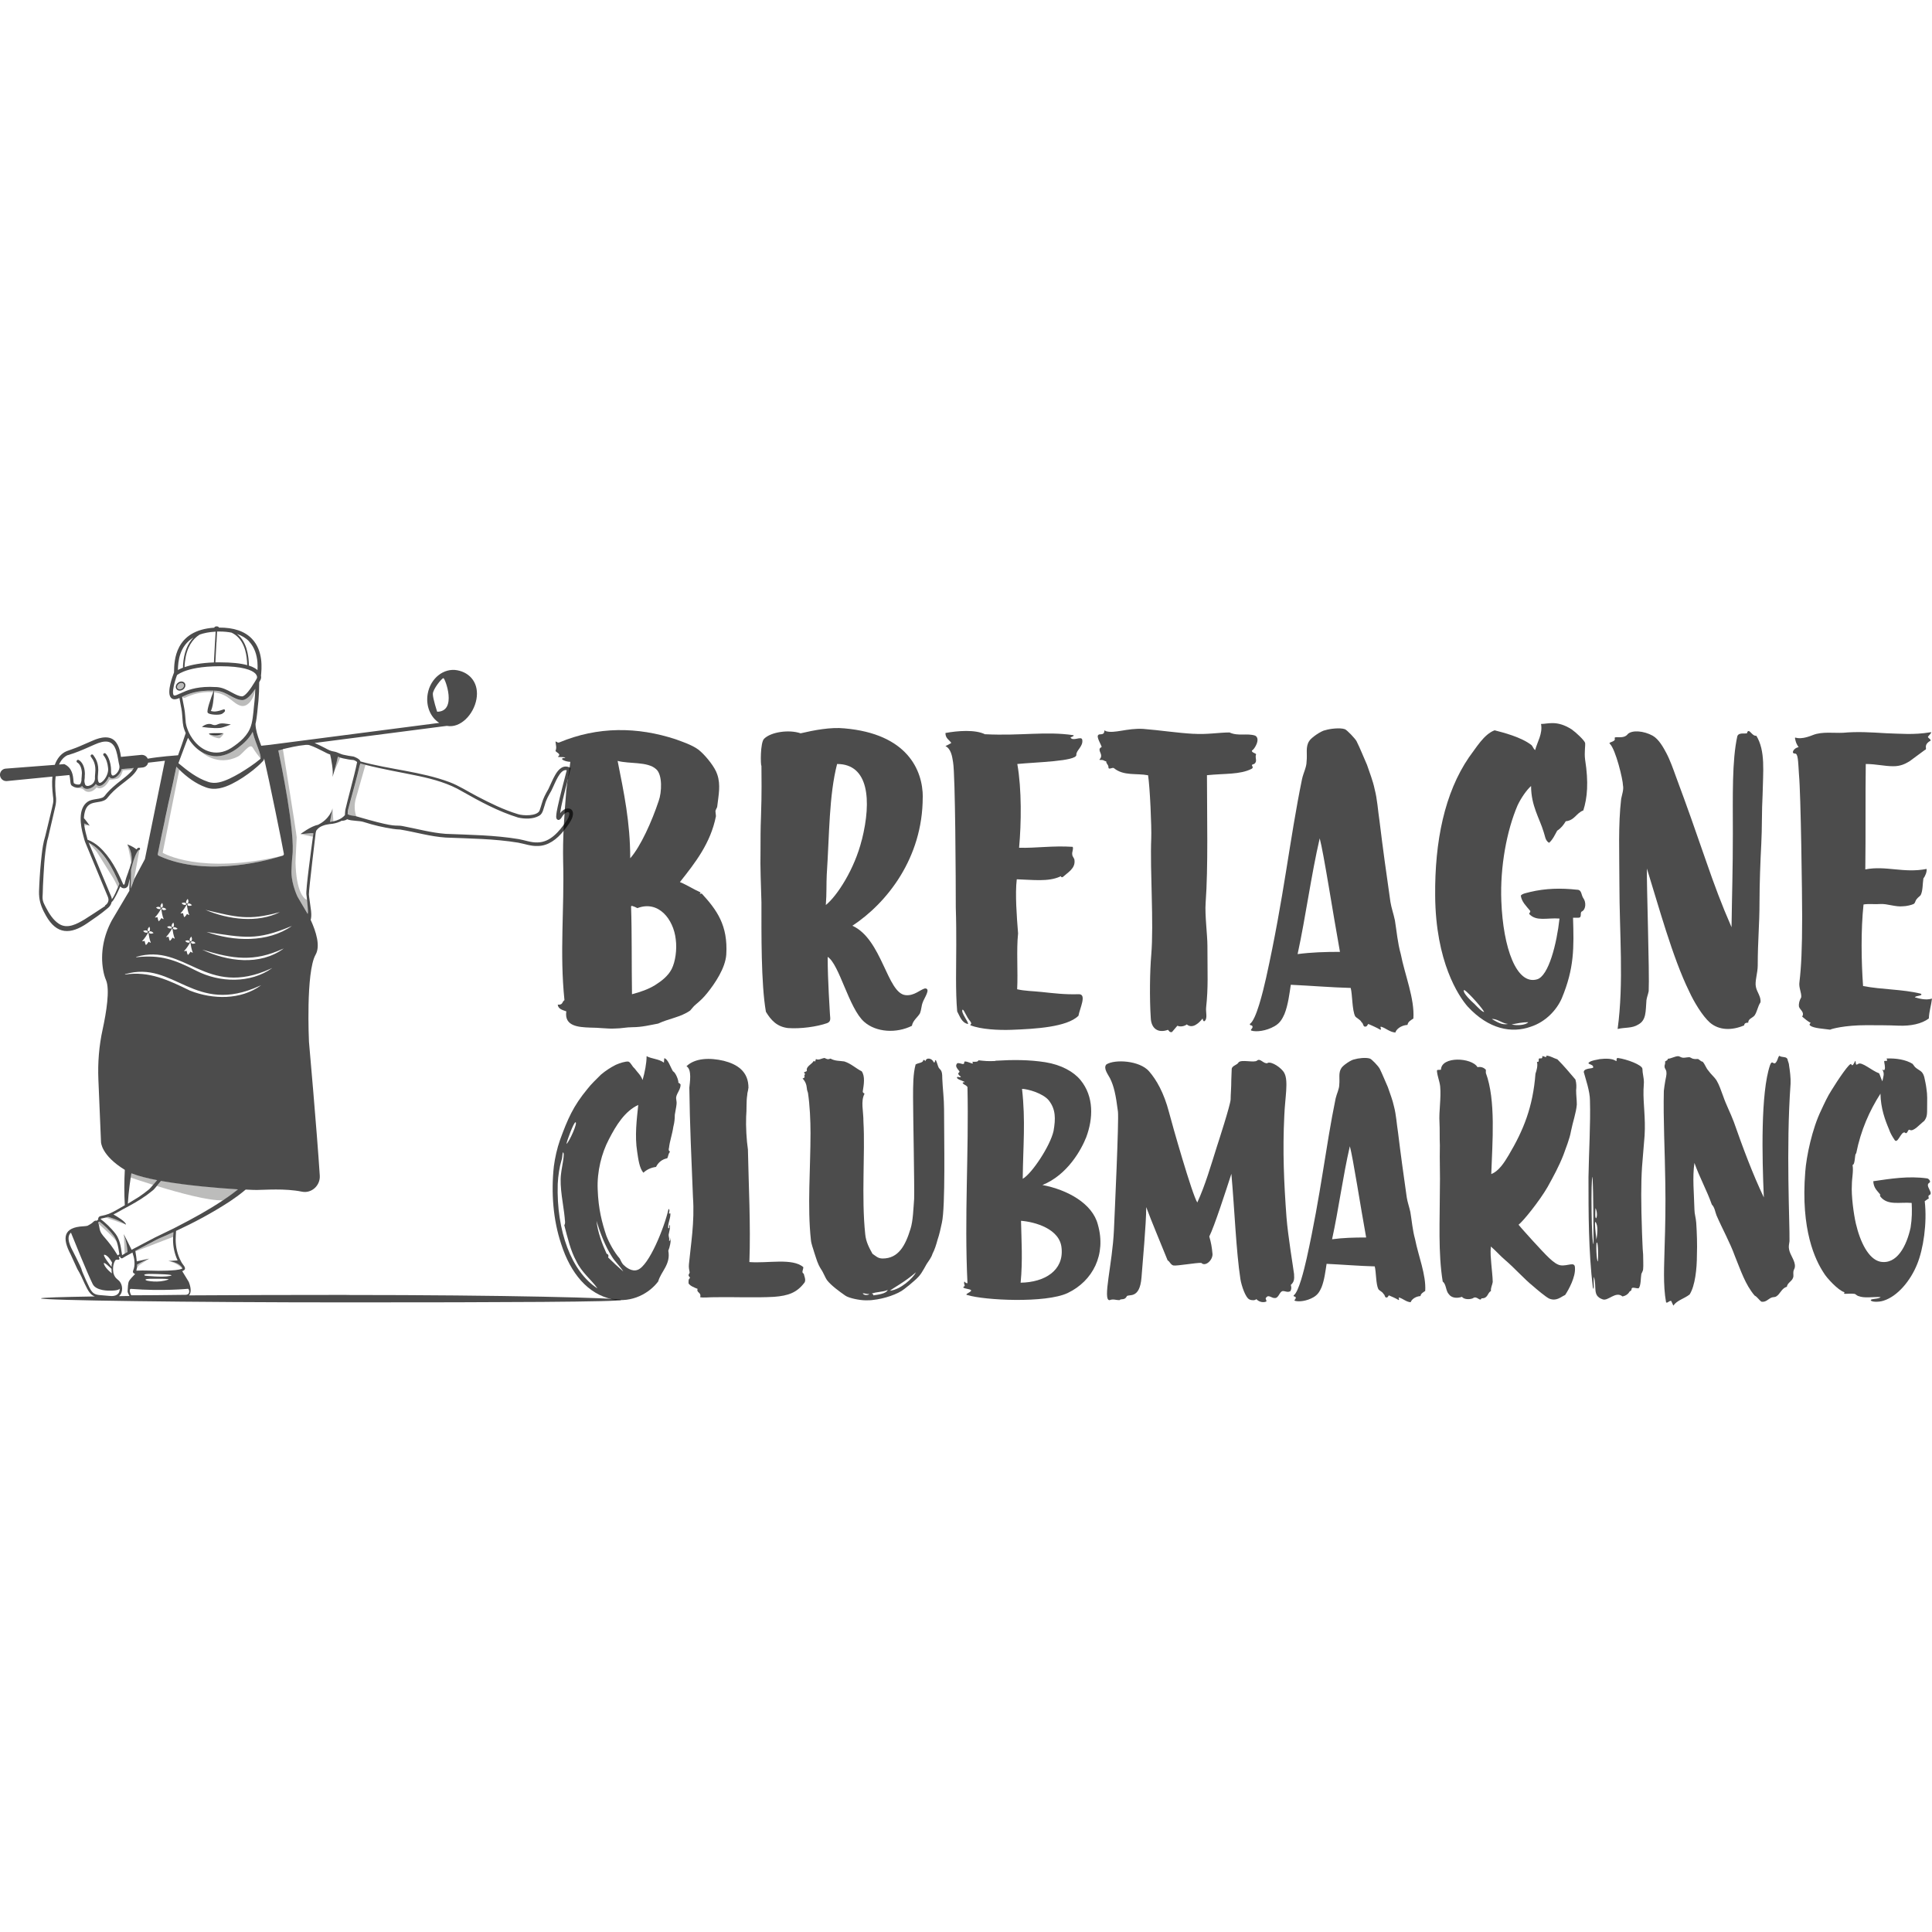 <?xml version="1.0" encoding="UTF-8"?>
<svg id="uuid-c24371b8-b028-470a-a7b7-9392e9a1ac52" data-name="Calque 1" xmlns="http://www.w3.org/2000/svg" xmlns:xlink="http://www.w3.org/1999/xlink" viewBox="0 0 250 250">
  <defs>
    <style>
      .uuid-6713679c-d619-4095-bf94-9e26298baa54 {
        clip-path: url(#uuid-405b62b8-e88d-4dd4-aae6-ae76bd8e917c);
      }

      .uuid-078d3d9d-0736-4a65-9968-f09c4ca95014 {
        fill: none;
      }

      .uuid-2c7b561c-172b-49ba-aa6d-b1cc6c9d2858 {
        clip-path: url(#uuid-905aea6c-1aaf-4a5f-ab91-3055d83d9663);
      }

      .uuid-bf239cdc-263f-4a71-b818-c1188db4aad3 {
        opacity: .3;
      }

      .uuid-ba39a324-7cf4-4432-89c6-33038fd46998 {
        fill: #1d1d1b;
      }

      .uuid-6fc13dbd-d2c4-44bd-a134-d871404b6421 {
        opacity: .7;
      }
    </style>
    <clipPath id="uuid-405b62b8-e88d-4dd4-aae6-ae76bd8e917c">
      <rect class="uuid-078d3d9d-0736-4a65-9968-f09c4ca95014" x="9.33" y="89.14" width="37.96" height="75.03"/>
    </clipPath>
    <clipPath id="uuid-905aea6c-1aaf-4a5f-ab91-3055d83d9663">
      <rect class="uuid-078d3d9d-0736-4a65-9968-f09c4ca95014" x="22.82" y="88.27" width="1.08" height="1.02"/>
    </clipPath>
  </defs>
  <g id="uuid-89b4c873-52b9-4fa0-bea4-af00683857b5" data-name="Calque 2">
    <g>
      <g class="uuid-bf239cdc-263f-4a71-b818-c1188db4aad3">
        <g class="uuid-6713679c-d619-4095-bf94-9e26298baa54">
          <path class="uuid-ba39a324-7cf4-4432-89c6-33038fd46998" d="M36.58,110.72c-1.33.43-9.66,2.94-16.04.01-.09-.04-.14-.14-.12-.23.08-.4.16-.82.25-1.25.03-.12.05-.25.08-.37.05-.26.11-.52.16-.79.03-.12.05-.24.08-.37.09-.45.19-.9.29-1.35.03-.13.06-.26.09-.39,0-.01,0-.02,0-.03.03-.12.05-.24.08-.36.06-.26.11-.52.17-.78.02-.08.04-.16.05-.25.01-.05.02-.09.03-.14.03-.13.05-.25.08-.38.03-.15.07-.29.1-.44.02-.07.03-.14.05-.21.04-.17.07-.33.11-.5.04-.16.07-.33.11-.49,0-.03.01-.06.02-.09.03-.12.05-.24.08-.35,0-.03.01-.06.02-.08.03-.14.06-.28.09-.41.03-.13.06-.27.09-.4.02-.09.04-.17.05-.25,0-.02,0-.03.01-.05.03-.15.06-.29.09-.44.03-.14.06-.27.09-.4.05-.22.09-.42.12-.6,0-.04.02-.07.02-.11l.37.37-2.15,10.76s4.83,2.91,15.53.37"/>
          <path class="uuid-ba39a324-7cf4-4432-89c6-33038fd46998" d="M15.44,114.39h0c-.06.14-.12.29-.18.43l-.28-.58c-.1-.22-.22-.43-.34-.63l-2.07-3.31s-.22-.31-1.04-1.21c1.89.97,3.11,3.41,3.9,5.29h0Z"/>
          <path class="uuid-ba39a324-7cf4-4432-89c6-33038fd46998" d="M20.34,152.7c-.12.14-.33.39-.53.62-1.3-.41-2.36-.76-2.91-.95.03-.19.06-.38.09-.57.86.34,2.02.64,3.34.89"/>
          <path class="uuid-ba39a324-7cf4-4432-89c6-33038fd46998" d="M30.83,153.89s-.09.07-.14.11c-.41.32-.83.64-1.25.93,0,0-.02,0-.03.01-.18.13-.37.26-.55.38-1.82.08-5.59-.94-8.49-1.83,0,0,0,0,0,0h0s-.04-.01-.06-.02c.22-.27.47-.57.57-.68.03,0,.05,0,.08.01.02,0,.04,0,.06.01,3.28.58,7.28.91,9.82,1.07"/>
          <path class="uuid-ba39a324-7cf4-4432-89c6-33038fd46998" d="M46.11,105.64c-.29-.1-.58-.09-.85-.16-.02,0-.04-.01-.06-.02-.02,0-.05-.02-.07-.03-.05-.02-.09-.04-.13-.06,0-.08.02-.37.02-.45.03-.12.18-.71.22-.84.44-1.66.94-3.37,1.32-5.04.02-.08.04-.17.05-.25h0s0,0,0,0c.23.06.45.12.68.18l-1.29,4.52c-.24,1.05-.01,1.84.11,2.16"/>
          <path class="uuid-ba39a324-7cf4-4432-89c6-33038fd46998" d="M33.72,98.1s0,.03-.01.05c-.22-.27-.7-.89-1-1.4-.39-.68-1.27.81-1.91,1.14-2.67,1.36-4.72-.55-4.82-.65.5.32,1.06.53,1.66.6,1.17.13,2.32-.41,3.21-1.11.72-.54,1.42-1.21,1.84-2.03.21.89.59,1.74.88,2.6.08.26.18.54.15.81"/>
          <path class="uuid-ba39a324-7cf4-4432-89c6-33038fd46998" d="M44.03,98.04l-.83,1.9c.27-.95.43-1.68.51-2.03.11.05.22.09.33.13"/>
          <polygon class="uuid-ba39a324-7cf4-4432-89c6-33038fd46998" points="42.69 106.36 42.69 106.36 42.69 106.36 42.69 106.36"/>
          <path class="uuid-ba39a324-7cf4-4432-89c6-33038fd46998" d="M43.14,106.28s-.07.02-.11.02c-.1.02-.21.04-.31.05,0,0-.01,0-.02,0l.28-1.49.05-.26v-.02s.11,1.69.11,1.69Z"/>
          <path class="uuid-ba39a324-7cf4-4432-89c6-33038fd46998" d="M40.55,107.82c0,.06-.03.2-.05.38,0,.03,0,.04,0,.07l-.16-.03-1.44-.29s.03,0,.05,0h.05s.03-.01.03-.01c.06,0,.13-.01.21-.02.03,0,.06,0,.09,0,.07,0,.15-.01.23-.02.08,0,.16-.02.25-.02.13-.01.27-.02.39-.03.06,0,.12,0,.17,0,.08,0,.15,0,.21,0"/>
          <path class="uuid-ba39a324-7cf4-4432-89c6-33038fd46998" d="M22.44,159.44c-.01.2-.03.41-.04.61l-4.89,1.89s0-.05-.01-.07c.54-.29,1.16-.62,1.76-.93.08-.04.17-.09.25-.13,0,0,0,0,.01,0,.28-.15.55-.3.82-.43,0,0,0,0,0,0t0,0s.03-.01.05-.02c.02,0,.04-.01.06-.03,0,0,0,0,.03-.02.64-.27,1.29-.56,1.95-.86"/>
          <path class="uuid-ba39a324-7cf4-4432-89c6-33038fd46998" d="M12.5,101.36s-.03.06-.05.09c-.01-.02-.03-.05-.04-.07.04,0,.07-.01.09-.01"/>
          <path class="uuid-ba39a324-7cf4-4432-89c6-33038fd46998" d="M14.19,100.43s-.02.05-.03.08c-.02-.02-.03-.05-.05-.08v-.02s.04,0,.08.01"/>
          <path class="uuid-ba39a324-7cf4-4432-89c6-33038fd46998" d="M17.38,99.4c-.03.06-.07.13-.12.19l-1.36.1s-.24.87-.63,1.04c-.39.17-1.1.17-1.1.17,0,0-.33.72-.86.99-.53.27-.8,0-.8,0,0,0-.32.42-.76.54-.53.15-.83-.16-.83-.16-.09-.1-.25-.3-.91-.29-.31,0-.56-.2-.68-.33.2.14.49.24.77.24.13,0,.26-.02.38-.08.07-.03.13-.08.18-.14,0,0,0,.02.01.02.09.2.35.37.65.37.04,0,.09,0,.13-.01.35-.06.75-.26.99-.64.05.08.11.14.19.19.06.03.15.07.26.07.13,0,.28-.04.47-.18.3-.21.59-.59.78-1.03.06.08.13.14.21.19.07.03.15.05.23.05.17,0,.36-.07.55-.22.29-.22.55-.58.65-.98l1.58-.15Z"/>
          <path class="uuid-ba39a324-7cf4-4432-89c6-33038fd46998" d="M16.31,158.47l-2.61-.92c.1-.03.19-.06.28-.09h0c.38.1,1.36.39,2.33,1"/>
          <path class="uuid-ba39a324-7cf4-4432-89c6-33038fd46998" d="M16.52,162.03c-.15.08-.28.15-.39.22-.01-.39-.09-2.34-.11-2.51,0-.03,0-.03,0-.02,0,0,.01.07.08.22.3.75.4,1.64.43,2.09"/>
          <path class="uuid-ba39a324-7cf4-4432-89c6-33038fd46998" d="M19.3,162.88l-.87.55c-.3.19-.52.34-.6.49l-.14.24c.02-.16.03-.33.03-.49.53-.33,1.5-.75,1.58-.78"/>
          <polygon class="uuid-ba39a324-7cf4-4432-89c6-33038fd46998" points="19.31 162.87 19.3 162.87 19.29 162.88 19.31 162.87"/>
          <path class="uuid-ba39a324-7cf4-4432-89c6-33038fd46998" d="M21.83,163.16h-.06s-.01,0-.01,0h.07Z"/>
          <path class="uuid-ba39a324-7cf4-4432-89c6-33038fd46998" d="M23.63,164.18s-.01-.01-.03-.03c-.09-.09-.35-.32-.63-.5-.5-.31-1.04-.45-1.17-.47.17.02,1.09.13,1.62.65,0,0,0,0,0,0,.05.05.09.09.13.15l.03.07s0,0,0,0l.04.1.02.04Z"/>
          <path class="uuid-ba39a324-7cf4-4432-89c6-33038fd46998" d="M15.13,160.7s0,0,0,0c-.53-.71-1.77-1.81-2.35-2.31h0c-.02-.08-.04-.14-.07-.2.03-.03.07-.06.1-.09l.08-.04c.53.41,1.28,1.09,1.83,1.83.13.17.23.36.31.55.01.02.02.05.03.08,0,.03.02.05.03.08,0,.01.01.03.01.04.01.02.02.05.03.07"/>
          <path class="uuid-ba39a324-7cf4-4432-89c6-33038fd46998" d="M18.05,109.95l-.7,3.79-.44,1.22c-.05-.59.05-1.82.02-2.41h0c.09-.44.22-.86.35-1.29.13-.38.27-.77.49-1.1.04-.06.14-.19.19-.19.03,0,.06,0,.08-.02"/>
          <path class="uuid-ba39a324-7cf4-4432-89c6-33038fd46998" d="M17.01,111.49s0,.02,0,.02c-.01.08-.03.1-.05.15-.06-.81-.49-2.43-.49-2.43.52.79.6,1.6.54,2.25"/>
          <path class="uuid-ba39a324-7cf4-4432-89c6-33038fd46998" d="M11.59,106.84c-.16-.06-.49-.04-.69-.02-.01-.09-.02-.18-.03-.26.23.05.66.26.72.28"/>
          <path class="uuid-ba39a324-7cf4-4432-89c6-33038fd46998" d="M27.65,89.37s-.04.11-.07.2c-.03,0-.06,0-.09,0-1.61-.13-2.97.44-3.52.71-.16.08-.27,0-.38-.11.73-.35,1.91-.87,4.06-.79"/>
          <path class="uuid-ba39a324-7cf4-4432-89c6-33038fd46998" d="M33.02,89.14c-.12,1.29-.98,2.4-1.82,2.2-1.11-.27-1.54-1.53-3.53-1.76,0-.07,0-.14,0-.21.12,0,.25.01.38.02.62.05,1.17.34,1.7.63.52.28,1.01.55,1.55.57h.03c.57,0,1.2-.74,1.68-1.46"/>
          <path class="uuid-ba39a324-7cf4-4432-89c6-33038fd46998" d="M39.83,118.16h0c-.01.06-.02.09-.02.09,0,0-.03-.06-.03-.06,0,0,0-.02-.02-.03-.21-.35-1.27-2.14-1.28-2.15-.89-1.95-.78-3.39-.78-3.39,0-.35.09-1.59.11-1.8.44-2.95-1.51-12.32-1.81-13.73,0,0,0,0,0,0,.11-.03.47-.27.58-.3,0,0,1.81,11.18,1.81,11.56s-.16,2.82-.15,3.32c.1,3.56.99,4.6,1.5,4.78.05.45.1,1.02.12,1.42,0,.13,0,.22-.02.3"/>
          <path class="uuid-ba39a324-7cf4-4432-89c6-33038fd46998" d="M27.14,94.93s1.59-.07,1.76-.05c.19.02-.4.64-.49.65-.39.05-1.69-.52-1.26-.61"/>
        </g>
      </g>
      <path class="uuid-6fc13dbd-d2c4-44bd-a134-d871404b6421" d="M85.91,137.49c0-.19.05-.47.05-.56.47.09.8,1.17,1.12,1.69.33.14.75,1.17.7,1.5.14,0,.19.14.28.19.05.61-.47,1.12-.56,1.64-.05.23.09.61.05.89-.05.52-.14.8-.23,1.41,0,.52-.05,1.03-.19,1.55-.14.98-.47,1.87-.56,2.72-.05.19-.09.37.14.52-.23.19-.23.61-.37.84-.7.14-1.17.56-1.45,1.12-.66.09-1.17.33-1.64.75-.52-.61-.66-1.78-.8-2.72-.33-2.06-.05-4.22.14-6.05-1.73.8-2.86,2.62-3.8,4.45-.94,1.78-1.55,4.17-1.45,6.47.09,2.58.56,4.31,1.12,6,.37.94,1.03,2.16,1.73,2.95.14.28.28.61.47.8.28.28,1.08.98,1.87.66,1.45-.56,3.42-5.39,3.98-7.87.19.05.09.42.05.52,0,.19.28-.05.19.14,0,.66-.37,1.27-.28,1.83.28.05.05-.33.19-.42.14.19-.09.94-.14,1.27,0,.37.14.42.05.75.19.14.19-.23.19-.42.09.52-.09,1.27-.28,1.73.33,1.78-.94,2.67-1.31,3.98-1.12,1.5-3.37,2.81-5.95,2.3-3.14-.66-5.39-3.33-6.61-7.17-1.03-3.09-1.31-6.61-.94-10.03.14-1.08.42-2.34.8-3.42.98-2.67,1.69-4.36,3.56-6.61.47-.61,1.17-1.27,1.73-1.83.61-.52,1.27-.94,1.92-1.27.52-.23,1.27-.47,1.64-.42.33.14.42.56.8.89.37.52.8.84,1.03,1.5.28-.98.52-2.16.52-3.09.7.37,1.55.33,2.25.84M77.29,166.69c-.75-1.08-2.02-2.02-2.72-3.51-.75-1.36-1.12-3-1.55-4.64.19-.28.05-.66.05-.98-.14-1.55-.7-3.98-.47-5.67.09-.89.56-2.77.23-2.77-.09.37-.05.75-.19,1.08-.23.75-.42,1.92-.47,3-.19,6.09,1.78,11.34,5.11,13.5M74.47,145.22c-.23,0-1.12,2.39-1.17,2.81.37-.28,1.5-2.81,1.17-2.81M78.5,162.24c.09,0,.33.14.19.47.61.61,1.27,1.22,1.97,1.83-.47-.75-1.08-1.27-1.5-1.97-.84-1.31-1.5-3-1.97-4.59.14,1.45.75,3.05,1.31,4.26"/>
      <path class="uuid-6fc13dbd-d2c4-44bd-a134-d871404b6421" d="M96.83,140.82c0,.28-.14.56-.14.89-.14.84-.05,1.83-.14,2.81-.05,1.22.05,3.05.23,4.22.09,4.64.37,9.79.19,14.57,2.39.19,5.58-.56,6.98.66,0,.33-.28.7.05.84.05.28.37.89.05,1.22-.94,1.22-2.02,1.64-3.89,1.78-2.48.14-5.34,0-7.78.05-.7,0-1.31.09-1.78,0,.19-.66-.52-.56-.33-1.08-.47-.19-.94-.37-1.17-.7,0-.28-.05-.56.19-.7-.05-.23-.19-.19-.19-.37,0-.14.14-.23.14-.37-.05-.33-.14-.56-.09-1.08.23-2.44.75-5.44.52-8.62-.19-4.69-.42-9.61-.47-14.2.05-.61.37-2.34-.37-2.77,1.12-1.08,3.05-1.12,4.83-.7,1.64.42,3.23,1.31,3.19,3.56"/>
      <path class="uuid-6fc13dbd-d2c4-44bd-a134-d871404b6421" d="M107.47,136.98c.56.33,1.22.28,1.78.37.89.28,1.55.94,2.25,1.27.47.66.28,1.73.14,2.62,0,.14.09.19.23.28-.52,1.03-.14,2.16-.14,3.66.23,4.03-.28,9.7.23,14.53.09.98.52,1.78.94,2.53.42.28.7.61,1.31.61,2.06,0,2.95-1.69,3.61-3.84.33-1.03.37-2.62.47-3.89.05-1.69-.14-10.92-.14-13.12,0-1.59,0-3.05.33-4.26.37-.23.98-.19.98-.56.23-.09.19.09.28.14.14-.56.89-.37,1.08.14.28.09.05-.28.28-.28.19.42.23.7.37.98.09.14.33.33.37.52.09.23.09.7.09.89.05,1.27.23,2.58.23,3.98,0,3.7.19,12.61-.28,14.67-.14.66-.33,1.55-.56,2.2-.19.7-.37,1.27-.66,1.83-.14.47-.47.89-.75,1.31-.56.98-.75,1.45-1.59,2.16-.42.37-.8.7-1.31,1.08-.8.66-2.62,1.27-4.03,1.41-.28.05-.66.05-.98.05-.75,0-2.16-.28-2.62-.61-.75-.52-1.83-1.31-2.34-1.97-.28-.37-.47-.98-.8-1.45-.47-.75-.56-1.22-.89-2.2-.14-.52-.37-1.03-.42-1.59-.47-4.26-.05-9.28-.05-13.83,0-1.64-.09-3.61-.33-5.2-.05-.19-.14-.37-.14-.56-.05-.52-.19-.89-.56-1.31.14,0,.23-.09.28-.19-.19-.23.23-.37-.09-.52,0-.19.28-.09.37-.28-.14-.56.61-.8.89-1.27.09-.05.05.09.14.09.09-.05.09-.23.14-.33.37.19.7-.09,1.12-.14.28.14.42.23.75.09M112.48,167.44c-.28.05-.52-.09-.84-.09.09.28.75.28.84.09M113,167.62c.66-.09,1.69-.23,1.87-.7-.61.28-1.45.23-2.06.47.14.14.23,0,.19.23M118.53,164.63c-1.5,1.31-3.09,2.11-3.37,2.39,1.36-.14,2.95-1.59,3.37-2.39"/>
      <path class="uuid-6fc13dbd-d2c4-44bd-a134-d871404b6421" d="M128.79,137.26c2.3-.14,4.36-.14,6.47.19,2.06.33,3.66,1.22,4.55,2.3,1.78,2.16,1.64,5.01.75,7.4-.61,1.55-2.39,4.87-5.67,6.19,3.23.61,6.47,2.39,7.17,5.11,1.12,3.89-.66,7.31-3.89,8.86-2.86,1.36-10.83.94-12.93.28-.7-.09.8-.47.33-.7-.14-.09-1.12-.19-.89-.37.33-.19,0-.23.09-.66.09-.09.09.19.42.19-.42-8.76.19-16.78,0-25.4-.28-.33-.33-.19-.61-.47-.05-.23.23-.05.23-.19-.37-.19-.98-.33-.98-.56.09-.23.28.09.52-.09-.14-.09-.28-.23-.37-.37,0-.09.14-.23.19-.28-.05-.23-.75-.66-.28-1.12.47-.05.89.37.89-.14,0-.23.84.14,1.03.19.23-.05-.09-.19.05-.23.28,0,.7.05.75-.19.8.09,1.22.14,2.2.09M137.37,161.53c-.19-2.53-3.47-3.42-5.25-3.56.05,2.53.23,5.11-.05,8.01,3.14-.05,5.58-1.59,5.3-4.45M132.35,152.53c1.17-.66,3.56-4.26,3.98-6.19.28-1.59.28-2.81-.61-3.94-.75-.94-2.77-1.5-3.47-1.5.47,4.17.14,7.26.09,11.62"/>
      <path class="uuid-6fc13dbd-d2c4-44bd-a134-d871404b6421" d="M164.03,137.54c.52-.23,1.83.66,2.16,1.31.56,1.03.09,3.19,0,5.48-.23,4.64-.05,8.67.28,13.17.19,2.44.89,6.61.98,7.36.05.7,0,1.03-.42,1.41.09.33.09.52-.05.8-.37.23-.7-.05-1.03,0-.37.09-.47.8-.89.89-.52.09-.89-.52-1.22-.05-.19.14.14.37,0,.52-.52.19-1.03-.05-1.27-.33-.14.19-.61.19-.89.05-.52-.23-1.03-1.78-1.17-2.62-.56-3.66-.75-8.9-1.17-13.64-.7,2.16-2.2,6.8-2.86,8.11.23.8.33,1.31.42,2.3,0,.8-.94,1.64-1.45,1.12-.61-.05-3.19.42-3.61.33-.37-.09-.47-.52-.75-.66-.98-2.44-2.02-4.87-2.77-6.89,0,2.2-.47,7.17-.61,9.09-.23,3-1.78,2.06-1.92,2.48-.28.52-.7.23-.94.47-.47,0-.8-.19-1.27,0-.94.05.37-4.73.56-9.04.09-2.06.66-14.29.52-15.37-.28-2.2-.52-3.28-1.03-4.31-.28-.52-.89-1.31-.47-1.78,1.08-.7,4.31-.52,5.53.89.94,1.08,1.92,2.76,2.58,5.3.37,1.45,3,10.69,3.66,11.67,1.03-2.25,1.73-4.69,2.53-7.22.23-.7,1.73-5.34,1.78-6.09,0-.66.09-1.45.09-2.62,0-.47.05-.8.05-1.31,0-.47.7-.52.89-.89.37-.42,2.02.09,2.39-.23.42-.37.84.47,1.36.33"/>
      <path class="uuid-6fc13dbd-d2c4-44bd-a134-d871404b6421" d="M178.51,138.24c.37.75.7,1.59,1.08,2.44.28.84.61,1.64.8,2.53.28,1.08.33,2.16.52,3.37.33,2.72.7,5.39,1.12,8.34.09.61.33,1.27.47,1.92.19,1.12.28,2.34.61,3.51.42,2.16,1.45,4.64,1.31,6.7-.28.19-.56.33-.61.66-.7.05-1.17.47-1.27.8-.61-.05-.98-.47-1.5-.61-.14.05.09.23-.05.33-.37-.23-.94-.47-1.27-.61-.14.14-.09.28-.37.28-.23-.14-.09-.28-.33-.47-.14-.28-.47-.37-.66-.61-.33-.66-.28-2.25-.47-2.95-1.97-.05-4.12-.23-6.23-.33-.14.89-.28,2.11-.66,3.05-.23.52-.47.94-1.03,1.27-.89.52-1.92.61-2.39.47-.23-.05.14-.23.09-.42-.05-.23-.28-.05-.28-.28.66-.42,1.36-3.33,1.69-4.78,1.87-8.44,2.44-14.34,3.75-20.71.14-.61.47-1.22.47-1.78.09-.8-.14-1.55.28-2.16.19-.33,1.27-1.08,1.69-1.12.42-.14,1.5-.28,2.02-.09.23.09,1.08.98,1.22,1.27M176.78,160.13c-.75-4.12-1.69-10.26-2.11-11.81-.89,3.84-1.45,8.15-2.3,12.04,1.41-.19,2.81-.23,4.41-.23"/>
      <path class="uuid-6fc13dbd-d2c4-44bd-a134-d871404b6421" d="M201.52,137.07c.84.84,1.55,1.69,2.34,2.62.14.52.14.89.09,1.41,0,.61.09,1.22.09,1.83-.09,1.08-.52,2.25-.75,3.42-.19,1.08-.66,2.16-.98,3.09-.61,1.55-1.31,2.81-2.06,4.17-1.03,1.78-3.14,4.41-3.75,4.87.33.42,1.5,1.69,1.87,2.11,1.73,1.87,2.72,3,3.56,3.14.94.14,1.87-.56,1.87.33.09,1.17-.8,2.81-1.27,3.51-.61.28-1.12.84-2.06.47-.42-.19-1.64-1.22-2.06-1.59-1.27-1.03-2.3-2.25-3.66-3.42-.66-.56-1.03-1.03-1.83-1.73-.09.8,0,1.5.05,2.2.05.66.19,1.78.19,2.39-.05.37-.28.75-.23,1.17-.47.23-.37.98-1.22.94-.19.52-.61-.42-1.12,0-.47.19-1.17.14-1.41-.19-.66.23-1.36.14-1.69-.33-.42-.42-.33-1.31-.8-1.64-.61-3.7-.37-8.01-.37-11.9.05-1.87-.05-3.84,0-5.72-.05-1.03,0-2.06-.05-3-.09-1.41.23-3.09.09-4.64-.09-.75-.37-1.31-.42-2.02,0-.19.33-.09.52-.14.05-1.78,3.98-1.59,4.73-.33.52-.09.84.09,1.08.33v.42c1.31,3.51.84,9,.7,13.08.98-.37,1.69-1.5,2.25-2.44,1.92-3.23,3.14-6.23,3.47-10.54.14-.42.33-1.03.19-1.55.28.09.23-.14.23-.37.14-.19.52.14.47-.37.14,0,.61.28.52,0-.05,0,0-.05.05-.05.52.05.89.33,1.36.47"/>
      <path class="uuid-6fc13dbd-d2c4-44bd-a134-d871404b6421" d="M212.53,138.33c0,.56.19,1.08.19,1.73,0,.37-.05.66-.05.94-.05,1.87.28,3.61.14,5.95-.05.8-.28,3.19-.33,4.03-.14,2.11-.14,4.69,0,8.62.05.84.05,1.83.14,2.72,0,.7.05,1.41,0,1.92,0,.19-.14.37-.23.61-.09.52-.05,1.5-.33,1.83-.05.09-.52-.05-.7-.05-.42,0-.05.33-.47.47-.19.33-.47.56-.94.66-.89-.75-1.87.66-2.58.37-1.36-.47-.7-1.55-1.12-2.91-.09.33.09,2.16-.14,1.36-.56-4.73-.56-9.56-.56-14.25.05-3.23.28-6.98.19-9.94,0-1.17-.56-2.77-.8-3.66,0-.56,1.22-.42,1.22-.61.05-.47-.98-.37-.47-.7.28-.19.84-.28,1.31-.37.75-.09,1.59-.09,2.02.19.37.23-.05-.37.37-.33,1.08.14,3.14.89,3.14,1.41M206.21,160.97c-.05-2.86,0-6.14-.14-8.67-.23,0-.14,8.86.14,8.67M206.58,160.41c.09-.61.28-1.83-.14-2.3-.14,0,.05,1.64.14,2.3M206.54,157.64c.19-.28.09-1.03-.09-1.31,0,.42-.09,1.31.09,1.31M206.77,163.22c.05-.28.05-2.48-.14-2.44-.14,0-.05,2.48.14,2.44"/>
      <path class="uuid-6fc13dbd-d2c4-44bd-a134-d871404b6421" d="M231.28,136.98c.05.33.23.61.23.94.09.52.23,1.64.19,2.3-.61,8.44-.09,18.18-.14,20.39-.05.37-.14.7-.05,1.08.14.75.8,1.45.75,2.2,0,.23-.14.37-.19.61-.05.33.05.61-.05.84-.14.47-.75.66-.8,1.17-.7.19-.84.94-1.41,1.27-.19.09-.42.05-.61.14-.42.19-.7.61-1.27.52-.33-.23-.52-.61-.89-.8-1.22-1.45-1.78-3.23-2.53-5.06-.66-1.83-1.64-3.56-2.39-5.3-.19-.47-.23-1.03-.61-1.41-.66-1.87-1.59-3.51-2.25-5.39-.28,1.87-.05,3.94,0,6.05,0,.52.19,1.08.23,1.69.09,1.31.14,2.86.09,4.17,0,1.78-.23,3.98-.94,5.11-.7.56-1.64.75-2.11,1.45l-.28-.61c-.28-.05-.47.33-.66.19-.42-2.3-.23-4.92-.19-7.17.09-2.67.14-5.48.09-8.3-.05-4.08-.28-8.2-.19-11.9.05-.37.09-.8.19-1.31.05-.33.19-.75.14-1.12,0-.28-.23-.47-.23-.66-.05-.28.14-.42.05-.7.14-.14.37-.14.37-.37.42,0,.89-.33,1.36-.33.23.05.28.14.52.19.23.05.56-.05.8-.05.19-.05.37.14.56.19.33.09.61,0,.7.05.23.14.37.33.56.33.33.37.42.8.75,1.17.33.47.75.8,1.03,1.22.37.61.61,1.36.89,2.11.37,1.08.94,2.16,1.36,3.28,1.17,3.33,2.44,6.75,3.89,9.79-.23-5.2-.42-13.54.8-17.11.33-.89.47.28.89-.56.14-.23.14-.52.33-.66.23.23.89.09.98.37"/>
      <path class="uuid-6fc13dbd-d2c4-44bd-a134-d871404b6421" d="M247.5,137.68c.09.09.19.28.33.42.52.47.94.42,1.17,1.27.09.42.23,1.03.28,1.5.14.84.09,1.55.09,2.44s0,1.22-.37,1.73c-.56.42-1.41,1.45-1.87,1.17-.28-.19-.28.7-.66.33-.52-.14-.94,1.69-1.36.89-.28-.42-.52-.84-.66-1.27-.52-1.22-1.08-2.72-1.12-4.64-1.41,2.2-2.53,4.69-3.14,7.73-.23.05-.09,1.41-.47,1.5.14.8-.09,1.69-.09,2.58-.09,1.36.23,3.75.52,5.01.56,2.39,1.64,4.59,3.14,4.92,2.16.42,3.42-2.02,3.94-4.41.19-1.17.19-2.2.14-3.19-1.5-.14-3.09.37-4.03-.8-.05-.09-.14-.28,0-.23-.37-.52-.89-.84-.94-1.78,2.25-.33,4.55-.7,6.94-.37.23,0,.56.42.33.56-.7.37.7,1.41-.09,1.64-.09.19,0,.23,0,.42-.19.05-.33.23-.52.33.33,2.86-.19,6.23-.98,8.15-.84,2.11-2.53,4.17-4.36,4.73-.56.19-1.55.19-1.64-.05-.09-.23,1.08-.14,1.27-.42-1.03-.05-2.06.19-2.91-.14-.23-.09-.33-.28-.52-.28-.37-.05-.75,0-1.17,0-.33-.05.09-.23-.14-.23-.75-.23-2.25-1.83-2.62-2.48-1.08-1.64-3-5.53-2.39-13.08.14-1.97.89-5.58,2.06-7.97.37-.8.84-1.83,1.36-2.62.8-1.31,2.39-3.66,2.53-3.33.23.52.52-.7.56-.37.05.33,0,.56.33.33.47-.33,1.78.89,2.72,1.22.19.42.23.66.42,1.03.09-.56.33-.98,0-1.5.14,0,.19.14.28,0,.14-.28-.05-.89-.05-1.08.05-.14.28,0,.37-.09.05-.14-.05-.14-.05-.28,1.22-.05,2.48.14,3.37.7"/>
      <path class="uuid-6fc13dbd-d2c4-44bd-a134-d871404b6421" d="M90.71,97.29c.7.64,1.81,1.98,2.1,2.92.47,1.34.17,2.68,0,4.14,0,.17-.23.41-.23.64,0,.17.06.41.06.64-.7,3.5-2.68,6.01-4.66,8.51.99.41,1.75.93,2.68,1.34-.23.41-.06.06.17.17,1.92,2.1,3.38,4.08,3.15,7.87-.12,1.75-1.46,3.73-2.45,4.96-.52.64-.82.93-1.52,1.52-.29.23-.47.52-.7.76-1.22.87-2.8,1.05-4.14,1.69-.93.17-2.1.47-3.32.47-.82,0-1.46.17-2.27.17-.93.06-2.04-.12-3.27-.12-1.46-.06-3.32-.17-3.03-2.1-.47-.17-1.05-.29-1.11-.87.7.06.52-.35.87-.58-.64-6.18,0-11.78-.17-17.96-.06-3.09.12-5.6.41-9.21.12-1.28.41-2.45.52-3.67-.52,0-1.22-.29-1.05-.41.06-.12.29-.06.41-.12-.23-.17-1.11,0-.93-.17.41-.29-.17-.47-.35-.7.17-.47.06-.64,0-1.22.23,0,.17.17.47.12,5.01-2.1,10.15-2.04,15.1-.41,1.11.41,2.51.87,3.27,1.63M81.56,111.05c1.34-1.52,2.8-4.78,3.67-7.4.41-1.11.52-3.44-.35-4.14-1.11-.99-3.44-.64-4.96-1.05.82,4.14,1.63,7.93,1.63,12.59M81.79,128.65c1.11-.29,2.1-.64,2.97-1.17.82-.52,1.69-1.17,2.16-2.1.47-.93.7-2.51.52-3.85-.29-2.57-2.22-5.07-4.96-4.02-.23-.12-.47-.23-.7-.29-.06,0-.12.06-.12.06.12,3.44.06,7.64.12,11.37"/>
      <path class="uuid-6fc13dbd-d2c4-44bd-a134-d871404b6421" d="M119.4,103.17c0,7.87-4.66,13.7-9.1,16.62,3.85,1.75,4.49,8.75,6.88,8.98,1.11.12,1.87-.7,2.51-.87.82,0-.12,1.28-.29,1.81-.17.41-.17.93-.35,1.4-.29.52-.93.93-1.05,1.63-1.98.99-4.61.87-6.18-.52-1.98-1.75-3.21-7.46-4.72-8.4,0,3.15.29,7.11.29,7.35,0,.47.23.99-.35,1.22-1.34.47-3.44.76-5.07.64-1.46-.17-2.22-1.05-2.86-2.1-.64-3.61-.58-10.26-.58-14.17-.06-2.27-.17-4.49-.12-6.71,0-1.46,0-2.92.06-4.31.12-3.38.06-5.07.06-6.65-.12,0-.17-3.03.35-3.5.87-.87,3.21-1.22,4.72-.7,1.75-.41,3.91-.82,5.66-.64,8.1.7,10.15,5.36,10.15,8.92M111.53,108.66c1.28-5.13.87-9.8-3.21-9.8-1.05,4.08-.99,9.04-1.34,14.34-.06,1.17,0,2.45-.12,3.91,1.46-1.17,3.73-4.66,4.66-8.45"/>
      <path class="uuid-6fc13dbd-d2c4-44bd-a134-d871404b6421" d="M127.5,95.01c4.61.23,7.81-.41,11.37.12.23.06-.17.23-.35.29.29.58,1.4-.23,1.52.29.17.87-.82,1.4-.76,1.98,0,.82-5.19.93-7.64,1.17.58,3.27.52,7.7.23,10.84,2.22.06,4.31-.29,6.94-.12.12.35-.12.64-.06.99,0,.29.29.47.29.76.12,1.05-.87,1.57-1.52,2.16-.29.12-.17-.23-.35-.06-1.52.7-3.56.41-5.6.35-.23,1.87,0,4.9.17,7-.23,2.16,0,4.96-.12,7.23.99.23,2.04.23,3.15.35,1.63.17,3.03.35,4.84.29,1.05,0,.12,1.81-.06,2.8-1.52,1.46-5.54,1.69-8.69,1.81-1.63.06-3.96-.06-5.25-.58-.23-.12.29-.06-.06-.52-.58-.7-.76-1.46-.99-1.52-.29.35.82,1.63.7,1.87-.82-.17-1.05-.99-1.4-1.63-.23-2.62-.12-5.83-.12-8.63,0-1.34,0-3.15-.06-4.78,0-3.38-.06-17.14-.35-18.83-.12-.82-.29-1.75-.99-2.1.23-.12.52-.23.76-.41-.29-.41-.76-.58-.76-1.28,1.57-.29,3.85-.47,5.13.17"/>
      <path class="uuid-6fc13dbd-d2c4-44bd-a134-d871404b6421" d="M154.44,94.95c1.69.12,3.32-.17,4.66-.17,1.11.52,2.27.06,3.32.41.76.41-.12,1.81-.41,1.92-.12.29.58.35.52.52-.17.47.23.87-.23,1.22-.7.17.12.35-.35.64-1.52.76-3.38.58-5.77.82,0,5.01.17,11.95-.17,16.5-.12,1.57.23,4.14.23,5.6,0,3.61.12,5.31-.17,7.99-.06.58.23,1.46-.23,1.75-.17,0-.17-.17-.23-.35-.41.52-1.28,1.4-2.04.76-.29.23-.82.35-1.22.17l-.7.82c-.35.06-.35-.17-.52-.29-1.28.47-2.16-.17-2.22-1.52-.17-2.57-.12-6.06.06-8.16.35-4.2-.17-10.79,0-15.1.06-1.46-.17-6.65-.41-8.16-1.52-.29-3.15.12-4.43-.93-.23-.12-.7.29-.7-.12,0-.35-.29-.41-.29-.76-.23,0-.29-.17-.58-.17-.76,0,.23-.06-.17-.93-.29-.64.06-.64.17-.76-.23-.64-.93-1.63-.17-1.63.82,0,.29-.76.7-.41,1.11.35,2.74-.41,4.84-.29,2.16.17,4.37.52,6.53.64"/>
      <path class="uuid-6fc13dbd-d2c4-44bd-a134-d871404b6421" d="M175.55,95.94c.47.93.87,1.98,1.34,3.03.35,1.05.76,2.04.99,3.15.35,1.34.41,2.68.64,4.2.41,3.38.87,6.71,1.4,10.38.12.76.41,1.57.58,2.39.23,1.4.35,2.92.76,4.37.52,2.68,1.81,5.77,1.63,8.34-.35.23-.7.41-.76.82-.87.06-1.46.58-1.57.99-.76-.06-1.22-.58-1.87-.76-.17.06.12.29-.06.41-.47-.29-1.17-.58-1.57-.76-.17.17-.12.35-.47.35-.29-.17-.12-.35-.41-.58-.17-.35-.58-.47-.82-.76-.41-.82-.35-2.8-.58-3.67-2.45-.06-5.13-.29-7.75-.41-.17,1.11-.35,2.62-.82,3.79-.29.64-.58,1.17-1.28,1.57-1.11.64-2.39.76-2.97.58-.29-.06.17-.29.12-.52-.06-.29-.35-.06-.35-.35.82-.52,1.69-4.14,2.1-5.95,2.33-10.5,3.03-17.84,4.66-25.77.17-.76.58-1.52.58-2.22.12-.99-.17-1.92.35-2.68.23-.41,1.57-1.34,2.1-1.4.52-.17,1.87-.35,2.51-.12.29.12,1.34,1.22,1.52,1.57M173.39,123.17c-.93-5.13-2.1-12.77-2.62-14.69-1.11,4.78-1.81,10.15-2.86,14.98,1.75-.23,3.5-.29,5.48-.29"/>
      <path class="uuid-6fc13dbd-d2c4-44bd-a134-d871404b6421" d="M203.36,94.37c.58.41,1.63,1.4,1.75,1.75.06.35-.12,1.22,0,2.16.47,2.97.29,4.96-.23,6.59-.93.35-1.11,1.28-2.27,1.4-.29.47-.58.87-1.11,1.22-.29.52-.58,1.17-1.05,1.57-.52-.29-.52-.93-.7-1.4-.52-1.75-1.63-3.38-1.63-5.95-.58.52-1.28,1.52-1.75,2.51-1.4,3.27-2.27,7.93-2.1,12.36.23,6.12,1.98,10.9,4.61,10.15,1.52-.41,2.57-4.66,2.92-7.87-1.63-.12-2.97.41-3.91-.58-.06-.17.17-.17.12-.41-.52-.64-1.11-1.17-1.22-1.98.23-.29.82-.35,1.22-.47,1.98-.47,3.96-.52,6.06-.29.64,0,.52.7.82,1.11.35.47.35,1.4-.17,1.69-.35.12.06.82-.47.82h-.7c.12,3.91.17,6.53-1.46,10.44-.64,1.46-2.04,3.03-4.02,3.67-2.45.87-5.42.35-8.16-2.62-1.17-1.34-4.14-5.77-4.2-14.34-.06-7.05,1.22-13.29,4.37-17.9.93-1.22,1.92-2.97,3.32-3.5,1.11.29,3.44.87,4.78,1.92.17.17.23.47.47.64.29-1.11.99-2.1.76-3.38.93,0,2.04-.52,3.96.7M190.88,130c.17.17.99,1.05,1.17.93-.52-.87-2.62-3.09-2.62-2.8-.17.35.93,1.4,1.46,1.87M195.14,132.5c-.76-.06-1.4-.7-2.1-.64.64.35,1.28.82,2.1.64M197.76,132.27c-.76,0-1.52.17-2.16.29.64.17,1.81.12,2.16-.29"/>
      <path class="uuid-6fc13dbd-d2c4-44bd-a134-d871404b6421" d="M227.26,95.19c1.22,1.98.87,4.66.82,7.64-.12,2.1-.06,4.37-.17,6.36-.12,2.22-.23,5.31-.23,7.46,0,3.09-.23,5.07-.23,8.28,0,.99-.41,2.1-.23,2.8.12.64.7,1.28.58,1.98-.35.52-.41,1.17-.76,1.69-.29.35-.82.41-.82.93-.35,0-.52.12-.52.35-1.63.7-3.27.64-4.43-.35-.99-.87-2.1-2.74-2.68-4.02-2.16-4.37-4.02-11.25-5.48-15.92-.06,1.63.35,13.53.23,15.86-.06.35-.23.76-.29,1.17-.12,1.46,0,2.57-1.05,3.15-.82.52-1.75.35-2.68.58.82-6.01.23-12.42.23-18.77,0-3.91-.17-7.64.23-11.02.12-.58.35-1.22.23-1.75,0-.7-.93-4.61-1.69-5.36-.29-.23.7-.23.64-.64-.23-.52,1.11.17,1.69-.64.58-.52,2.04-.41,3.21.23.82.47,1.4,1.57,1.75,2.22.47.87.93,2.16,1.22,2.97,1.69,4.55,2.39,6.59,3.91,10.96,1.11,3.21,2.04,5.71,3.32,8.63.06-4.43.17-7.29.17-12.13s-.12-9.45.58-12.59c.23-.64,1.4-.12,1.28-.52.29-.52.58.52,1.17.47"/>
      <path class="uuid-6fc13dbd-d2c4-44bd-a134-d871404b6421" d="M249.48,95.36c0,.17.64.41.17.58-.82.58-.17.99-.58,1.11l-1.98,1.46c-.58.35-1.17.64-2.1.64-1.17,0-2.22-.29-3.56-.29-.06,3.85,0,9.5-.06,13.64,2.68-.52,4.96.52,7.93-.06.06.35-.17.93-.41,1.22-.12.76-.06,1.57-.35,2.16-.12.17-.35.29-.52.52-.23.29-.17.52-.41.64-.23.12-.93.29-1.34.29-.99.12-2.04-.35-2.97-.29-.64.06-1.52-.06-2.16.06-.35,3.32-.29,7.29-.06,10.55,2.39.47,5.13.41,7.46.99.41.29-.64.23-.76.47.58.17,1.4.41,2.22.17-.12.99-.35,1.52-.41,2.57-.93.7-2.33.99-3.91.93-1.28-.06-3.03-.06-4.2-.06-2.74,0-4.49.47-4.66.58-.82-.12-2.1-.17-2.57-.52-.17-.12-.06-.29.06-.35-.41-.23-.76-.52-1.11-.82.35-.58-.29-.87-.41-1.28-.06-.41.06-.82.29-1.22.06-.58-.35-1.28-.23-1.98.23-1.92.35-4.31.35-8.45,0-2.8-.17-15.86-.41-18.37-.12-1.87-.12-2.74-.52-2.74-.58,0-.12-.76.47-.82-.29-.47-.35-.58-.47-1.17,0-.29.29.41,2.33-.41,1.17-.47,2.74-.23,3.91-.29,1.81-.17,3.56-.06,5.54.06,1.98.06,3.56.23,5.71-.12.41-.12-.23.47-.29.58"/>
      <path class="uuid-6fc13dbd-d2c4-44bd-a134-d871404b6421" d="M44.85,167.56c-7.18,0-14.26.02-20.39.06.22-.26.35-.77-.03-1.74-.16-.29-.63-1.01-.85-1.39.14-.06.25-.12.31-.2.12-.16,0-.39-.1-.51-.15-.21-.29-.38-.39-.6-.45-.85-.66-1.81-.67-2.76,0-.35.03-.74.05-1.1,0-.01,0-.03,0-.04,2.27-1.05,4.67-2.32,6.96-3.82,0,0,0,0,0,0,.01,0,.02-.01.03-.02.59-.4,1.17-.81,1.72-1.26,0,0,.02,0,.02-.02.1-.08.19-.15.28-.23.7.04,1.21.05,1.44.05.97,0,3.65-.23,5.83.22,1.25.26,2.39-.79,2.32-2.06-.39-6.03-1.4-17.33-1.4-17.33,0,0-.43-9.01.86-11.28.63-1.11.08-2.93-.64-4.5.07-.24.11-.59.05-1.16-.09-.77-.28-1.94-.28-2.13-.02-.56.88-7.98.88-7.98,0,0,0,0,0,0,.04-.15.07-.27.07-.27,0,0,.16-.21.23-.27.23-.22.54-.36.86-.45h-.04c.18-.04.47-.11.73-.14h0s0,0,0,0h.02c.44-.03.88-.14,1.29-.32.06-.03.12-.06.18-.1.51,0,.72-.2.72-.2.65.26,1.56.15,2.2.37,1.21.39,2.45.68,3.71.87.31.05.63.08.95.09,1.96.32,3.9.91,5.9,1.04,3.12.13,6.3.15,9.38.66.84.15,1.65.47,2.52.43,1.37,0,2.51-.9,3.33-1.92.28-.33.53-.67.77-1.03.25-.4.49-.79.47-1.31-.08-.77-.91-.7-1.35-.31-.12.09-.22.21-.31.33.14-1.09.46-2.17.71-3.24l.62-2.44.04-.17c-.92-.53-1.58.14-2.01.9-.35.6-.59,1.24-.88,1.83-.34.58-.68,1.21-.85,1.86-.1.32-.19.64-.3.94-.35.71-2.11.66-2.79.44-1.84-.56-3.57-1.41-5.27-2.3-1.2-.62-2.33-1.37-3.6-1.85-3.72-1.38-7.7-1.62-11.51-2.67-.06-.34-.87-.64-.92-.64-.42-.06-.85-.12-1.25-.22-.44-.08-.8-.35-1.25-.42-.43-.06-.77-.24-1.15-.45-.45-.23-.9-.46-1.36-.66l16.54-2.14.56-.07h0s.02,0,.03,0c1.74.32,3.45-1.47,3.81-3.45.36-1.99-.75-3.43-2.49-3.75-1.74-.32-3.45,1.03-3.81,3.02-.29,1.58.35,3.08,1.49,3.79l-21.92,2.84-1.12.12c-.07-.18-.13-.37-.2-.55-.26-.73-.52-1.5-.54-2.27h0c.22-.93.27-2.1.38-2.98.07-.81.1-1.61.1-2.42.09-.16.15-.28.19-.35v-.02c.05-.1.08-.27.04-.47.09-.88.33-3.21-1.17-4.78-.93-.98-2.37-1.47-4.27-1.45-.01-.09-.14-.16-.3-.16-.17,0-.3.08-.3.17,0,0,0,0,0,0-5.15.33-5.19,4.37-5.21,5.7,0,.04,0,.08,0,.11h-.01s-.02.06-.02.06c-.15.39-.9,2.39-.43,3.11.11.18.29.28.5.29.21,0,.41-.06.66-.17.06.32.12.63.17.95l.08.41c.11.55.11,1.13.17,1.7,0,.04,0,.07.01.11,0,.03,0,.07.01.1,0,.03.01.07.02.1,0,.06.02.13.03.19,0,0,0,.02,0,.03,0,.04.02.09.03.13.03.12.06.25.11.37.02.05.04.11.06.16.04.1.08.2.12.3,0,0,0,0,0,.01,0,0,0,.01.01.02,0,0-.02-.01-.02-.01-.3.92-.65,1.93-.98,2.84-.37.03-2.38.17-3.92.44,0,0,0,0,0,0h-.03s.02,0,.02,0c-.12-.29-.42-.49-.75-.49-.03,0-.06,0-.08,0l-2.63.26c-.09-.65-.22-1.29-.61-1.85-.71-1.02-2.06-.69-3.01-.27-.62.26-1.21.53-1.8.78-.53.23-1.08.4-1.61.6-.76.31-1.26,1.02-1.53,1.77l-6.37.49c-.44.04-.77.44-.72.88.05.41.39.73.8.73.03,0,.06,0,.08,0l5.9-.58c-.08.83-.02,1.67.07,2.49.05.32.07.62.02.93-.12.64-.52,2.2-.67,2.86-.08.31-.28,1.14-.35,1.44-.25.8-.37,1.61-.46,2.44-.15,1.31-.25,2.62-.31,3.94-.02.5-.06,1,0,1.5.09.86.44,1.65.87,2.4,1.39,2.46,3.17,2.46,5.35.97.89-.61,1.78-1.21,2.6-1.91.28-.2.48-.5.55-.83.03-.02.05-.04.07-.06.13-.13.21-.28.3-.44.29-.49.52-1.01.75-1.53.18.29.63.35.88.09.08-.07.14-.19.16-.3.06-.27.13-.53.17-.81h0c.03.32-.07,1.28-.04,1.6l-2.27,3.83c-1.06,1.97-1.51,4.24-1.12,6.44.08.46.2.9.37,1.29.52,1.23.04,4.16-.44,6.38-.47,2.13-.64,4.32-.55,6.49l.34,8.08s0,1.71,3.08,3.6c-.08,1.53-.09,3.06,0,4.58-.45.26-.85.49-1.1.63-.82.45-1.1.58-2.04.77-.15.03-.26.14-.3.29-.01.06-.01.12,0,.17l-.06.03s-.09.08-.14.12c0,0-.02,0-.03-.01-.18-.06-.33.08-.46.2l-.05.05c-.19.17-.53.34-.66.41-.16.03-.32.05-.49.06-2.67.12-2.78,1.54-1.69,3.62.3.64.58,1.28.88,1.92.36.58.67,1.27.95,1.9.47,1,.75,1.43,1.31,1.64-4.34.07-6.97.15-6.97.25,0,.26,19.35.52,39.56.52s35.53-.06,35.53-.32-15.32-.64-35.53-.64M56.57,92.1s-.56-1.68-.56-2.3c0-.62,1.16-2.05,1.37-2.05.21,0,1.83,4.33-.82,4.35M22.98,163.1l-1.15.07h-.06s0,0,.01,0h0c.17.02,1.09.13,1.62.65,0,0,0,0,0,0,.05.05.09.09.13.15l.03.07s0,0,0,0c.02.03.04.06.05.09,0,0,0,0,0,0l.02.04s-.01-.01-.03-.03c-.22.12-.6.18-.9.21-.73.07-1.46.09-2.2.09-.92,0-1.85-.07-2.77-.02-.03,0-.06,0-.09,0,.02-.09.04-.18.06-.27h0c.02-.16.03-.33.03-.5.53-.33,1.5-.75,1.58-.78,0,0,0,0,0,0h-.01s-1.6.35-1.6.35c-.05-.41-.1-.9-.18-1.29,0-.02,0-.05-.01-.07.54-.29,1.16-.62,1.76-.93.08-.04.17-.09.25-.13,0,0,0,0,.01,0,.28-.15.55-.3.82-.43,0,0,0,0,0,0t0,0s.03-.01.05-.02c.02,0,.04-.01.06-.03,0,0,0,0,.03-.02.64-.27,1.29-.56,1.95-.86-.01.2-.03.41-.04.61,0,.13-.01.26-.01.37,0,.92.2,1.84.59,2.67M18.77,165.07s-.58-.27,1.07-.22c0,0,3.21.04,2.13.26-1.03.21-3.2-.04-3.2-.04M21.77,165.58c-1.31.48-2.76.13-2.76.13,0,0-.8-.26.93-.24,0,0,2.24-.03,1.83.12M19.4,120.37s-.02.06-.04.08c-.03.05-.07.07-.13.06-.06,0-.09-.04-.11-.1-.03-.1,0-.19.04-.28.05-.07.11-.14.16-.22.08.16.12.3.07.46M19.75,120.62s.08.07.12.11c-.16.08-.31.12-.48.06-.09-.04-.12-.09-.11-.17.01-.06.05-.1.12-.11.13-.01.24.03.34.11M19.11,120.59c-.01.06-.05.1-.13.1-.12,0-.23-.02-.32-.09-.05-.04-.09-.08-.14-.12.17-.09.34-.13.51-.04.07.03.09.08.08.15M19.2,120.63c.07.47.14.93.32,1.36-.06,0-.11-.03-.15-.05-.05-.03-.09-.05-.14-.08-.1.16-.2.31-.35.43-.09-.17-.13-.35-.16-.53-.11,0-.22.05-.34.03.33-.35.59-.74.82-1.16M35.07,125.32c.05-.02.11-.05.16-.06-2.82,2.02-6.78,1.9-9.8.37-2.86-1.45-4.59-2.11-7.8-1.76,0-.02,0-.04,0-.05,6.38-1.87,8.95,5.42,17.44,1.51M22.5,119.83s-.02.06-.04.08c-.03.05-.07.07-.13.06-.06,0-.09-.04-.11-.1-.03-.1,0-.19.04-.28.05-.07.1-.14.16-.22.08.16.12.3.07.46M22.86,120.08s.08.07.12.11c-.16.08-.31.12-.48.06-.09-.04-.12-.09-.11-.17.01-.06.05-.1.12-.1.13-.01.24.03.34.11M22.21,120.05c-.01.07-.05.1-.13.1-.12,0-.22-.02-.32-.09-.05-.04-.09-.08-.14-.12.17-.09.34-.13.51-.04.07.03.09.08.08.15M22.3,120.1c.07.47.14.93.32,1.36-.06,0-.11-.03-.15-.05-.05-.03-.09-.06-.14-.09-.1.16-.2.31-.35.43-.09-.17-.13-.34-.16-.53-.11,0-.22.05-.34.03.33-.34.59-.74.82-1.16M21.06,117.73c-.09-.04-.12-.09-.11-.17.01-.06.05-.1.12-.1.13-.01.24.03.34.11.04.03.08.07.12.11-.16.08-.31.12-.48.06M21.06,117.3s-.02.06-.04.08c-.03.05-.08.07-.13.06-.06,0-.09-.04-.11-.1-.03-.1,0-.2.04-.28.05-.08.1-.14.16-.22.08.16.12.3.07.46M20.78,117.53c-.01.06-.05.1-.13.11-.12,0-.22-.02-.32-.09-.05-.04-.09-.08-.14-.12.17-.09.34-.13.51-.04.07.03.09.08.07.15M20.86,117.57c.07.47.14.93.32,1.36-.06,0-.11-.03-.15-.05-.04-.03-.09-.06-.14-.09-.1.16-.21.31-.35.43-.09-.17-.13-.35-.16-.53-.11,0-.22.05-.34.03.33-.34.59-.73.82-1.16M24.63,121.92c.07.47.15.93.32,1.36-.06,0-.11-.03-.15-.05-.05-.03-.09-.06-.14-.09-.1.16-.2.31-.35.43-.09-.17-.13-.35-.16-.53-.11,0-.22.05-.34.03.33-.34.59-.74.82-1.16M23.96,121.77c.17-.09.34-.13.51-.04.07.03.09.08.08.15-.01.07-.06.1-.13.1-.12,0-.22-.02-.32-.09-.05-.04-.09-.08-.14-.12M24.83,122.08c-.09-.04-.12-.09-.11-.17.01-.06.05-.1.12-.1.13-.01.24.03.34.11.04.03.08.07.12.11-.16.08-.31.12-.48.06M24.83,121.65s-.02.06-.04.08c-.03.05-.08.07-.13.06-.06,0-.09-.04-.11-.1-.02-.1,0-.19.04-.28.05-.07.1-.14.16-.22.08.16.12.3.07.46M24.36,117.19c-.09-.04-.12-.09-.1-.17.01-.06.05-.1.12-.11.13-.01.24.03.34.11.04.03.08.07.12.11-.16.08-.31.12-.48.06M24.37,116.77s-.02.06-.04.08c-.03.05-.07.07-.13.06-.06,0-.09-.04-.11-.1-.03-.1,0-.2.04-.28.05-.08.1-.14.16-.22.08.16.12.3.07.46M24.08,117c-.01.06-.05.1-.13.1-.12,0-.22-.02-.32-.1-.05-.03-.09-.08-.14-.12.17-.09.34-.12.51-.04.07.03.09.09.07.15M24.17,117.04c.07.47.14.93.32,1.36-.06,0-.11-.03-.15-.05-.04-.03-.09-.06-.14-.09-.1.16-.2.31-.35.43-.09-.17-.13-.35-.16-.53-.11,0-.22.05-.34.03.33-.35.59-.74.82-1.16M26.16,122.88c4.05,1.25,6.72,1.59,10.39-.08.05-.02.11-.04.16-.06-3.09,2.26-7.27,1.69-10.55.14M26.72,120.59c4.89.76,6.49,1.13,10.87-.7.06-.03.12-.05.18-.07-3.13,2.19-7.51,2.02-11.05.77M26.56,117.73c4.13.99,5.63,1.38,9.49.34.05-.01.11-.03.17-.04-2.9,1.44-6.67.97-9.65-.3M46.56,99.04c.02-.08.04-.17.05-.25h0s0,0,0,0c.23.06.45.12.68.18,2.27.58,4.6.97,6.89,1.45,1.96.42,3.9.96,5.63,1.99,2.31,1.31,4.67,2.59,7.23,3.38.86.2,1.96.22,2.74-.24.48-.27.55-.96.73-1.44.17-.66.5-1.2.83-1.79.31-.62.54-1.24.87-1.8.25-.42.63-.97,1.13-.86-.37,1.42-.87,3.33-1.17,4.71-.09.43-.18.83-.2,1.29,0,.07,0,.12.03.22.04.18.25.28.41.18.23-.14.31-.4.47-.59.14-.2.75-.63.79-.2.01.34-.2.72-.4,1.01-.9,1.28-2.04,2.72-3.73,2.73-.82.03-1.62-.29-2.42-.43-3.12-.52-6.3-.55-9.45-.68-1.87-.14-3.69-.65-5.54-1-.16-.03-.33-.06-.51-.06-.66-.03-.97.12-5.52-1.21-.3-.09-.58-.08-.85-.16-.02,0-.04-.01-.06-.02-.02,0-.05-.02-.07-.03-.05-.02-.09-.04-.13-.06,0-.08.02-.37.02-.45.03-.12.18-.71.22-.84.44-1.66.94-3.37,1.32-5.04M36.32,97.01c1.06-.26,2.14-.52,3.22-.62.17,0,.33-.02.49.03.63.2,1.23.52,1.83.82.27.14.56.3.86.39.14.61.44,2.08.31,2.91.06-.21.12-.41.18-.6.27-.95.43-1.68.51-2.03.11.05.22.09.33.13.11.04.22.07.33.09.47.1.92.19,1.38.22-.02,0-.02,0-.03,0,.07.01.14.04.2.07.1.05.21.11.28.19-.1.53-.23,1.06-.36,1.59-.37,1.52-.8,3.05-1.16,4.58-.03.13-.03.37-.05.51v.16s-.03.04-.05.07c-.36.4-.9.64-1.45.76-.04,0-.07.02-.11.02-.11.02-.21.04-.31.05,0,0-.01,0-.02,0h0s0,0,0,0h0l.28-1.49.05-.26c-.05.21-.4,1.4-1.9,2.14-.89.15-2.25,1.19-2.25,1.19,0,0,.03,0,.05,0h.05s.03-.01.03-.01c.06,0,.13-.01.21-.02.03,0,.06,0,.08,0,.07,0,.15-.02.23-.02.08,0,.16-.02.25-.02.13-.01.27-.02.39-.03.06,0,.12,0,.17,0,.08,0,.15,0,.21,0,0,.06-.03.2-.05.38-.21,1.57-.96,6.99-.85,7.57.01.06.05.33.08.68.05.45.1,1.02.12,1.42,0,.13,0,.22-.02.29h0s-.01.07-.02.09c0,0-1.32-2.23-1.32-2.24-.89-1.95-.78-3.39-.78-3.39,0-.35.09-1.59.11-1.8.44-2.95-1.51-12.32-1.81-13.73,0,0,0,0,0,0,.11-.03.21-.05.32-.08M32.23,83.01c.73.77,1,1.77,1.08,2.65h0c.03.38.03.75.01,1.05-.1-.09-.22-.17-.35-.25-.21-.13-.47-.24-.76-.33-.01-.66-.08-1.23-.19-1.72h0c-.04-.19-.09-.36-.14-.53-.29-.89-.73-1.47-1.22-1.85.64.22,1.17.54,1.58.97M28.02,83.1l.07-1.38c.11,0,.22,0,.33,0,.56,0,1.07.05,1.53.14h0c.62.29,1.24.83,1.63,1.84.06.15.11.32.16.49.14.52.23,1.14.25,1.88-.86-.24-2.04-.36-3.51-.36-.21,0-.42,0-.61,0l.12-2.29.02-.33ZM25.82,82.12h0c.56-.2,1.23-.34,2.03-.38.02,0,.03,0,.05,0l-.08,1.39-.02.32-.12,2.27c-1.72.06-2.91.31-3.71.58-.03.01-.06.02-.09.03,0-.27.03-.52.06-.76,0,0,0,0,0,0,.21-1.79.97-2.88,1.89-3.45M25.04,82.49c-.73.75-1.26,1.91-1.36,3.62h0s0,0,0,0c0,.1,0,.19,0,.29-.05.02-.09.03-.13.05-.21.09-.39.17-.53.25.02-1.09.18-3.11,2.02-4.21M23.31,89.73s-.03.01-.05.02c-.05.03-.1.05-.14.07-.23.11-.42.19-.55.18-.06,0-.08-.02-.11-.06-.17-.27-.03-1.06.19-1.81.04-.14.08-.29.13-.42.04-.13.09-.25.13-.36.02-.02.05-.04.09-.06.07-.05.17-.11.3-.18.12-.06.26-.13.43-.2.81-.33,2.28-.7,4.75-.7,2.96,0,4.09.51,4.51.9.06.05.11.11.14.16.05.07.09.15.11.21h0c.04.13.02.23.01.26-.02.04-.04.08-.06.12-.04.08-.08.15-.13.23-.01.03-.03.05-.05.08-.02.03-.04.07-.06.1h0c-.52.88-1.23,1.84-1.63,1.84h-.01c-.42-.02-.86-.26-1.33-.51-.55-.3-1.18-.64-1.91-.69-.32-.02-.62-.03-.91-.03-1.88,0-2.99.46-3.72.8-.06.03-.11.05-.16.08M24.03,93.41c-.07-.59-.07-1.2-.19-1.78-.08-.46-.19-.95-.28-1.45.01,0,.02-.01.03-.02.73-.35,1.91-.87,4.06-.79-.02.05-.04.11-.07.2-.26.68-.89,2.43-.7,2.65.14.27,1.48.36,1.85.15.14-.08.25-.18.34-.28.11-.12.01-.36-.12-.3-.31.12-.74.24-1.02.27-.33.04-.45-.03-.65-.06.25-.44.39-1.6.41-2.42,0-.07,0-.14,0-.21.12,0,.25.01.38.02.62.05,1.17.34,1.7.63.52.28,1.01.55,1.55.57h.03c.57,0,1.2-.74,1.68-1.46,0,0,0,0,0-.01-.01.51-.04,1.03-.09,1.54-.11.84-.16,2.09-.38,2.97,0,0,0,0,0,0h0c-.02.09-.05.17-.07.25-.38,1.29-1.48,2.2-2.57,2.91-2.07,1.31-4.13.31-5.23-1.54h0s-.02-.04-.04-.06c-.04-.07-.08-.14-.11-.21-.01-.02-.02-.03-.03-.05-.05-.11-.1-.21-.15-.32h0c-.03-.06-.05-.12-.07-.18-.03-.08-.06-.16-.09-.24-.02-.05-.03-.11-.05-.16,0-.02-.01-.04-.02-.07-.01-.05-.03-.11-.04-.16-.01-.07-.03-.13-.04-.2,0-.02,0-.04-.01-.07,0-.05-.01-.09-.02-.14M23.11,98.69c.31-.85.69-1.84,1.01-2.7.07-.17.14-.35.21-.52.41.7.97,1.33,1.65,1.77,0,0,0,0,0,0,.5.32,1.06.53,1.66.6,1.17.13,2.32-.41,3.21-1.11.72-.54,1.42-1.21,1.84-2.03.21.89.59,1.74.88,2.6.08.26.18.54.15.81,0,.02,0,.03-.01.05h0s-.02.05-.04.06c-.81.68-1.71,1.26-2.61,1.81-.45.26-.9.51-1.37.73-.89.4-1.84.75-2.79.4-1.42-.47-2.66-1.44-3.81-2.4,0-.02.02-.04.02-.06M21.36,105.94c.03-.12.05-.24.08-.36.06-.26.11-.52.17-.78.02-.08.04-.16.05-.25.01-.05.02-.09.03-.14.03-.13.05-.25.08-.38.03-.15.07-.3.1-.44.02-.07.03-.14.05-.21.04-.17.07-.33.11-.5.04-.16.07-.33.11-.49,0-.03.01-.06.02-.09.03-.12.05-.24.08-.35,0-.03.01-.06.02-.08.03-.14.06-.28.09-.41.03-.13.06-.27.09-.4.02-.09.04-.17.05-.25,0-.02,0-.03.01-.05.03-.15.06-.29.09-.44.03-.14.06-.27.09-.4.05-.22.09-.42.12-.6,0-.04.02-.07.02-.11l.37.37c1,.98,2.13,1.83,3.47,2.31,1.15.42,2.32.05,3.35-.46.98-.49,1.88-1.1,2.73-1.77.42-.35.83-.68,1.2-1.09.12-.09.21-.24.23-.39,0-.02,0-.05,0-.07.66,2.81,2.33,11.02,2.56,12.36,0,.02,0,.05,0,.07,0,.08-.07.15-.15.18-1.33.43-9.66,2.94-16.04.01-.09-.04-.14-.14-.12-.23.08-.4.16-.82.25-1.25.03-.12.05-.25.08-.37.05-.26.11-.52.16-.79.03-.12.05-.24.08-.37.09-.45.19-.9.29-1.35.03-.13.06-.26.08-.39,0-.01,0-.02,0-.03M8.82,97.71c.22-.09.46-.15.69-.23.93-.32,1.85-.75,2.74-1.14,1.27-.56,2.35-.69,2.8.87.19.6.25,1.26.4,1.88h0s0,0,0,0c0,0,0,0,0,.01,0,.03,0,.06.01.09.02.38-.24.81-.54,1.03-.16.12-.31.17-.39.12-.1-.05-.16-.24-.16-.51,0-.09,0-.17,0-.25v-.02c0-.1-.01-.2-.02-.29h0c-.14-1.23-.65-1.74-.68-1.76-.07-.07-.19-.07-.26,0-.07.07-.07.19,0,.26,0,0,.45.45.57,1.55,0,0,0,0,0,.01.01.07.02.14.02.22h0c0,.63-.41,1.35-.83,1.65-.07.05-.23.15-.33.09-.08-.05-.16-.21-.18-.51-.01-.18,0-.4.03-.69.15-1.31-.34-1.99-.6-2.35l-.03-.04c-.06-.08-.18-.1-.26-.04-.08.06-.1.18-.04.26l.03.04c.25.34.66.92.53,2.09-.03.28-.04.52-.03.73h0c-.07.75-.75.9-.88.92-.21.03-.36-.09-.38-.15-.07-.16-.1-.32-.11-.49h0c.05-.29.05-.58.05-.7h0c.01-.12.02-.24.01-.36-.03-.77-.34-1.41-.8-1.66-.09-.05-.2-.01-.25.08-.05.09-.02.2.07.25.34.18.58.72.6,1.35,0,.16-.01.33-.03.5-.02.16-.03.33-.03.5h0c-.05.24-.12.42-.2.46-.2.09-.56.03-.78-.13-.03-.05-.05-.25-.06-.4-.05-.59-.15-1.58-1.15-2.06-.03-.02-.07-.02-.1-.01h-.01s-.6.05-.6.05c.24-.54.64-1.04,1.2-1.25M13.62,117.22l-.2.14c-.81.54-1.64,1.08-2.46,1.6-1,.6-2.24,1.29-3.32.59-.75-.47-1.3-1.35-1.72-2.16-.14-.29-.3-.55-.37-.86-.07-.31-.04-.62-.02-.93.02-.33.02-.65.03-.98.11-1.94.16-3.92.55-5.82.09-.26.18-.69.24-.96.14-.61.52-2.25.67-2.88l.11-.48c.13-.48.17-1.04.09-1.53-.08-.81-.12-1.67-.02-2.49l1.78-.17c.07.25.09.5.11.72.03.31.05.54.2.66,0,0,0,0,.01,0,0,0,0,0,0,0,0,0,0,0,0,0h0c.2.14.49.24.77.24.13,0,.26-.02.38-.08.07-.03.13-.08.18-.14,0,0,0,.02.01.02.09.2.35.37.65.37.04,0,.09,0,.13-.01.35-.06.75-.26.99-.64.05.08.11.14.19.19.06.03.15.07.26.07.13,0,.28-.04.47-.18.3-.21.59-.59.78-1.03.06.08.13.14.21.19.07.03.15.05.23.05.17,0,.36-.07.55-.22.29-.22.55-.58.65-.98l1.58-.15c-.03.06-.07.13-.12.19-.11.15-.24.3-.38.43-.69.69-1.53,1.22-2.25,1.89-.25.22-.49.46-.71.71-.21.22-.35.52-.63.63-.61.24-1.36.15-1.92.54-1.26.91-.91,3.06-.55,4.35.08.29.17.69.29.96l.19.46c.68,1.64,1.95,4.71,2.64,6.36.06.13.12.28.14.42.05.36-.14.68-.45.86M15.44,114.39c-.06.14-.12.29-.18.43-.1.24-.21.49-.32.73-.14.27-.27.58-.47.81,0-.11-.03-.22-.07-.33-.02-.05-.03-.08-.05-.12l-.05-.11-.38-.91c-.5-1.2-1.8-4.28-2.28-5.45-.05-.12-.11-.25-.16-.39-.01-.02-.02-.05-.03-.07.03.04.06.07.09.1,1.89.97,3.11,3.41,3.9,5.29h0ZM16.71,112.49s-.01.04-.02.06c0,0,0,0,0,0-.02.08-.05.16-.07.24l-.28.78c-.09.27-.15.55-.22.83-.02.08-.14.1-.18.03-.76-1.77-1.67-3.56-3.13-4.87-.43-.37-.91-.69-1.45-.89-.01,0-.02,0-.03,0-.01-.05-.03-.09-.03-.13-.15-.55-.31-1.13-.39-1.72-.01-.09-.02-.18-.03-.26.23.05.66.26.72.28,0,0,0,0,0,0,0,0,0,0,0,0,0,0,0,0,0-.01,0,0-.01-.01-.02-.02,0,0,0-.01-.01-.02-.12-.17-.52-.73-.71-.92.01-.37.08-.73.2-1.08.38-.92,1.03-.89,1.87-1.05.34-.06.74-.19.96-.49.5-.64,1.1-1.18,1.74-1.68.76-.62,1.67-1.17,2.15-2.07,0,0,.01-.02.02-.03,0,0,0,0,0,0h0s0,0,0,0c.02-.03.03-.07.04-.1l.24-.02.39-.04c.35-.04.63-.29.7-.62h0s2.17-.25,2.17-.25l-2.58,12.69s-.01.04-.02.06l-1.24,2.32-.13.24-.44,1.22c-.05-.59.05-1.82.02-2.41h0c.09-.44.22-.86.35-1.29.13-.38.27-.77.49-1.1.04-.06.14-.19.19-.19.03,0,.06,0,.08-.02h0c.11-.07.08-.27-.08-.27-.12,0-.22.09-.32.22-.17-.14-.52-.4-1.18-.65,0,0,0,0,0,0,.52.79.6,1.6.54,2.25,0,0,0,.02,0,.02-.01.08-.03.1-.05.15h0s0,.03-.01.05c0-.05-.15.5-.23.77M33.62,127.56c.06-.02.11-.04.16-.06-2.64,1.92-6.22,1.84-9.17.7-2.72-1.33-5.32-2.59-8.43-2.09,0-.02,0-.03,0-.05,6.38-1.87,8.95,5.42,17.44,1.5M20.34,152.7c-.12.14-.33.39-.53.62-.2.24-.38.45-.46.52,0,0-.15.13-.15.13-.39.32-.79.61-1.21.9,0,0,0,0,0,0-.46.29-.97.6-1.45.89.05-.79.13-1.59.23-2.37.04-.33.09-.67.14-1,.03-.19.06-.38.09-.57.86.34,2.02.64,3.34.89M13.03,157.73s.01-.03.04-.04c.24-.05.44-.09.62-.14h0c.1-.03.19-.06.28-.09h0c.38.1,1.36.39,2.33,1,0-.36-1.17-1.06-1.62-1.31.15-.08.32-.17.51-.27.2-.11.46-.26.77-.43,0,0,0,0,0,0,0,0,0,0,0,0,1.04-.55,2.08-1.12,3.03-1.81.2-.14.86-.67.86-.67.07-.06.24-.26.42-.48.22-.27.47-.57.57-.68.03,0,.05,0,.08.01.02,0,.04,0,.06.01,3.28.58,7.28.91,9.82,1.07-.05.04-.09.07-.14.11-.41.32-.83.64-1.25.93,0,0-.02,0-.03.01-.18.13-.37.26-.55.38-1.88,1.26-3.88,2.35-5.9,3.39h0s0,0,0,0l-.03.02c-.79.41-2.1,1.01-2.6,1.27-.17.07-.38.19-.6.31,0,0,0,0,0,0,0,0,0,0-.01,0,0,0,0,0,0,0-.68.35-1.78.93-2.66,1.4-.23-.47-.98-2-1.03-2.02h0s.01.07.08.22c.3.75.4,1.64.43,2.09-.15.08-.28.15-.39.22-.13.08-.24.14-.32.19-.02-.1-.05-.28-.07-.43-.09-.64-.23-1.6-.76-2.31-.58-.77-1.37-1.5-1.92-1.91-.02-.01-.02-.04-.02-.05M12.8,158.11l.08-.04c.53.41,1.28,1.09,1.83,1.83.13.17.23.36.31.55.01.02.02.05.03.08.01.03.02.05.03.08,0,.01.01.03.01.04.01.02.02.05.03.07,0,0,0,0,0,0,.16.48.23.98.29,1.35.01.09.03.17.04.24-.08.04-.16.08-.23.13-.68-1.14-1.2-1.74-1.59-2.2-.44-.5-.68-.78-.77-1.4-.03-.18-.05-.33-.09-.45h0c-.02-.08-.04-.14-.07-.2.03-.03.07-.06.1-.09M14.48,164.76c.06.09-.81-.59-1.02-1.17-.22-.58.97.6.97.6,0,0,0,.48.05.57M14.44,163.93s-1.39-1.71-.87-1.56.94,1.03.94,1.03c-.1.22-.07.53-.07.53M14.16,167.69c-.22-.02-.83-.08-1.06-.09-.86-.05-1.14-.23-1.53-1-.3-.6-.61-1.3-.87-1.92-.07-.16-.13-.33-.17-.5-.1-.28-.24-.54-.37-.81-.21-.43-.41-.85-.63-1.27-.39-.74-1.05-1.97-.35-2.6.37.92,2.07,5.14,2.81,6.65.46.94,2.26.86,2.26.86.24,0,1.04,0,1.24-.25.02.74-.55,1.03-1.33.93M15.42,167.7c.55-.49.48-1.49-.03-1.98-.19-.18-.37-.3-.49-.48-.1-.14-.17-.31-.22-.49,0,0,0,0,0,0-.06-.33-.14-1.1.25-1.68,0,0,0,0-.01.01.02-.03.04-.05.06-.07-.01.02-.03.04-.04.06.13-.12.32-.06.33-.06.06.02.12,0,.16-.05.04-.05.04-.11.01-.16-.03-.05-.05-.09-.08-.13.05-.03.1-.06.15-.09.04.12.09.19.17.23.02,0,.05.02.08.02.04,0,.1-.01.15-.06.09-.07.57-.34,1.23-.69.12.4.25.79.26,1.21.03.39-.02.77-.17,1.12,0,.04-.03.07-.03.16,0,.07.06.16.12.2.05.04.12.06.17.08h0c-.31.31-.65.67-.79.91-.15.24-.16.92-.19,1.36.01.13.14.39.2.5.01.03.03.05.04.08-.46,0-.9.01-1.34.02M24.01,167.55c-1.09.03-6.91.07-7,.06-.09,0-.41-.85-.05-.83,4,.32,7.37-.01,7.37-.01.13-.02.39.76-.32.78"/>
      <path class="uuid-6fc13dbd-d2c4-44bd-a134-d871404b6421" d="M26.14,94.05s.69-.58,1.3-.3c.25.11.48.11.73-.02.51-.26,1.21-.03,1.67,0,.15,0-.97.42-1.33.46-.99.1-2.38-.13-2.38-.13"/>
      <path class="uuid-6fc13dbd-d2c4-44bd-a134-d871404b6421" d="M28.89,94.89s-.68.46-1.64.17c-.95-.28,1.64-.17,1.64-.17"/>
      <g class="uuid-bf239cdc-263f-4a71-b818-c1188db4aad3">
        <g class="uuid-2c7b561c-172b-49ba-aa6d-b1cc6c9d2858">
          <path class="uuid-ba39a324-7cf4-4432-89c6-33038fd46998" d="M23.82,88.43c.15.21.07.53-.19.72-.26.19-.59.18-.74-.03-.15-.21-.07-.53.19-.72.26-.19.59-.18.74.03"/>
        </g>
      </g>
      <path class="uuid-6fc13dbd-d2c4-44bd-a134-d871404b6421" d="M23.89,88.38c-.18-.24-.56-.26-.85-.04-.29.22-.38.59-.2.83.09.12.23.19.39.2.13,0,.26-.03.37-.09.03-.02.06-.04.09-.06.14-.1.24-.24.28-.4.04-.16.02-.31-.07-.43M23.23,89.21c-.12,0-.21-.05-.27-.13-.13-.17-.05-.44.17-.6.02-.02.05-.03.07-.05.21-.12.44-.1.56.06.06.08.08.19.05.3-.03.12-.11.23-.22.31s-.24.12-.36.12"/>
    </g>
  </g>
</svg>
